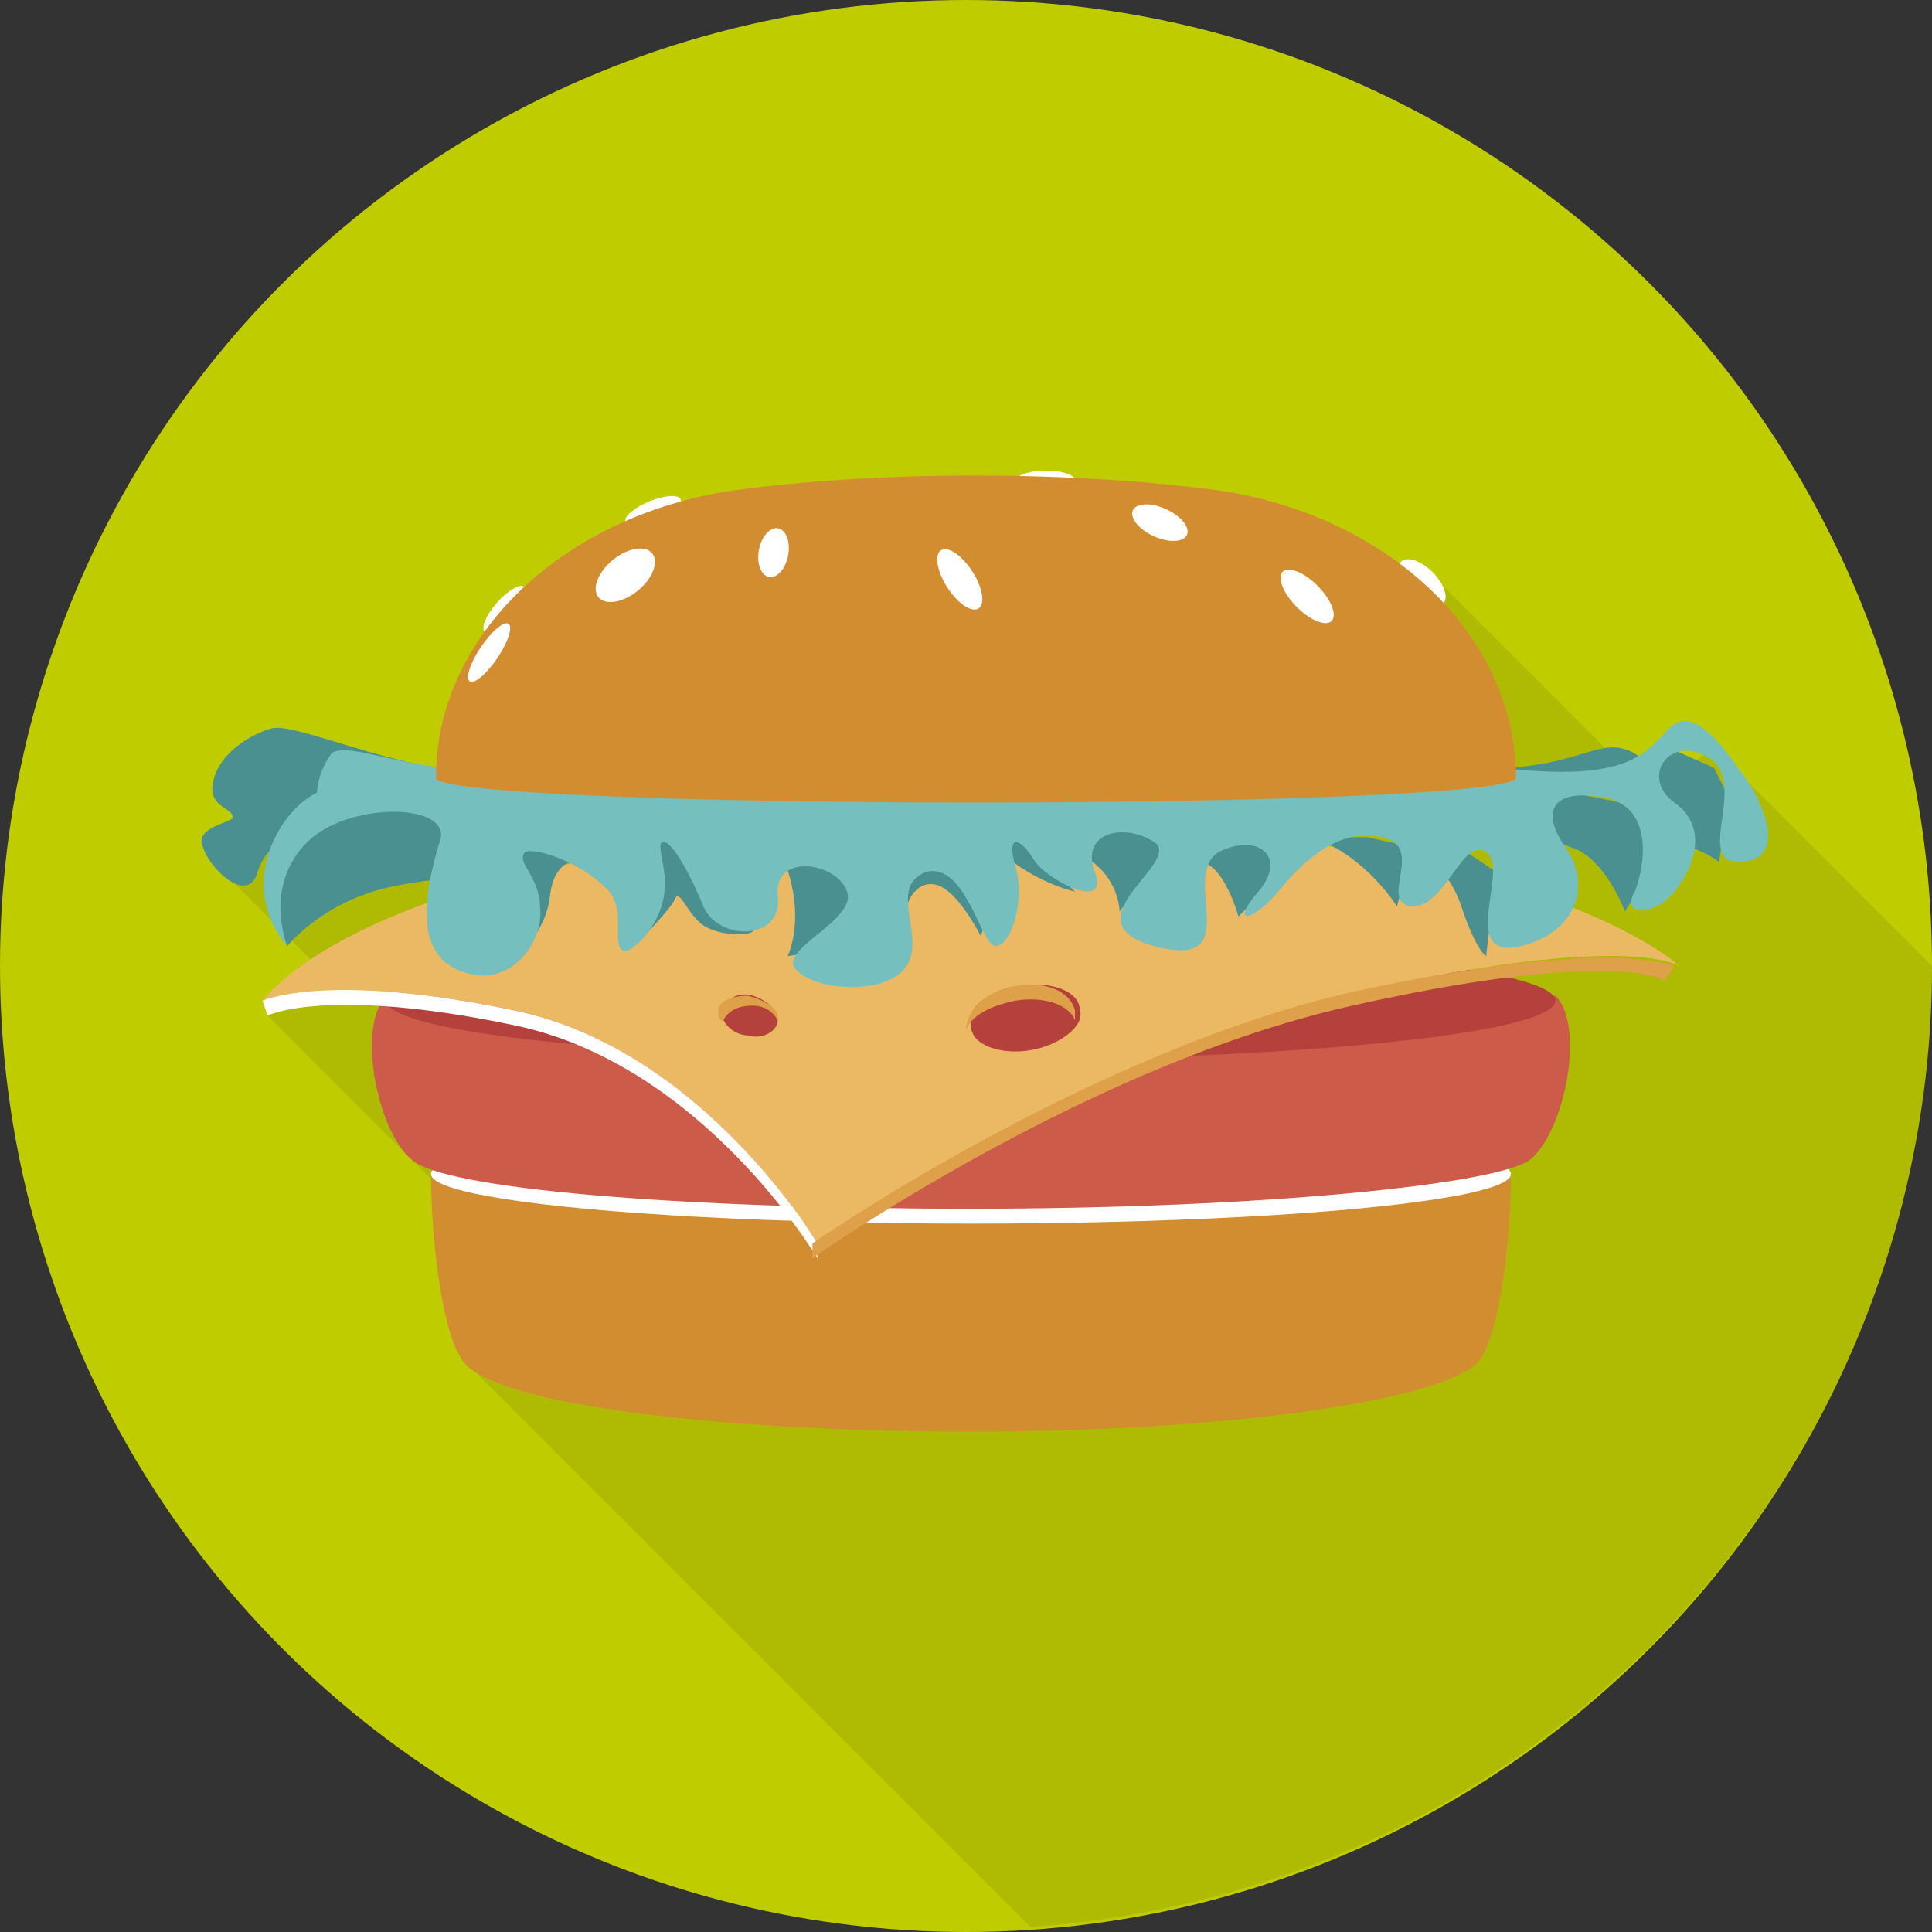 <?xml version="1.0" encoding="utf-8"?>
<!-- Generator: Adobe Illustrator 21.1.0, SVG Export Plug-In . SVG Version: 6.00 Build 0)  -->
<svg version="1.1" id="flat" xmlns="http://www.w3.org/2000/svg" xmlns:xlink="http://www.w3.org/1999/xlink" x="0px" y="0px"
	 viewBox="0 0 39 39" style="enable-background:new 0 0 39 39;" xml:space="preserve">
<rect x="0" y="0" width="39" height="39" fill="#333333" stroke="none"/>
<style type="text/css">
	.st0{fill:#BFCC00;}
	.st1{opacity:0.1;fill:#221E1F;}
	.st2{fill:#4A9090;}
	.st3{fill:#D38D31;}
	.st4{fill:#FFFFFF;}
	.st5{fill:#CC5C49;}
	.st6{fill:#B4413B;}
	.st7{fill:#EBB864;}
	.st8{fill:#DEA048;}
	.st9{fill:#75BFBE;}
</style>
<g>
	<circle class="st0" cx="19.5" cy="19.5" r="19.5"/>
	<path class="st1" d="M20.8,38.9C31,38.2,39,29.8,39,19.5l-4.4-4.4L33.3,16l-4.4-4.4l-16.2,4.3L6,16.3l-1.3,1.5L6.9,20l-1.5,0.5
		l5.1,5.1l-1.2,1.8L20.8,38.9z"/>
	<g>
		<path class="st2" d="M9.6,15.6c-1.7-0.1-3.6-1-4.1-0.9c-0.4,0.1-1.1,0.5-1.2,1.1c-0.1,0.5,0.4,0.5,0.4,0.7c0,0.1-0.8,0.2-0.6,0.6
			c0.1,0.4,0.9,1.2,1.1,0.5C5.4,17,5.8,17,5.8,17l1.9-1L9.6,15.6z"/>
		<path class="st3" d="M30.5,23.7H8.7c0,1.2,0.2,3.1,0.6,3.7c0.4,0.9,4.9,1.5,10.3,1.5c5.5,0,9.9-0.7,10.3-1.5
			C30.3,26.8,30.5,24.9,30.5,23.7z"/>
		<ellipse class="st4" cx="19.6" cy="23.7" rx="10.9" ry="1"/>
		<path class="st5" d="M31.4,20.1H7.8c-0.6,0.6-0.2,2.7,0.5,3.3l0,0c0.6,0.6,5.4,1,11.3,1c5.9,0,10.7-0.5,11.3-1l0,0
			C31.6,22.8,32,20.7,31.4,20.1z"/>
		<ellipse class="st6" cx="19.6" cy="20.2" rx="11.8" ry="1.2"/>
		<path class="st7" d="M18.5,16.7C7.5,17,5.3,20.2,5.3,20.2s1.3-0.6,5.1,0.2c3.8,0.8,6.1,4.7,6.1,4.7s5.6-3.9,11-5.1
			c5.4-1.2,6.4-0.5,6.4-0.5S30.5,16.3,18.5,16.7z M15.7,20.6c0,0.2-0.3,0.4-0.6,0.3c-0.3,0-0.6-0.3-0.5-0.5c0-0.2,0.3-0.4,0.6-0.3
			C15.5,20.2,15.7,20.4,15.7,20.6z M20.8,21.2c-0.6,0.1-1.2-0.1-1.2-0.5c-0.1-0.4,0.4-0.7,1-0.8c0.6-0.1,1.2,0.1,1.2,0.5
			C21.9,20.7,21.4,21.1,20.8,21.2z"/>
		<path class="st4" d="M10.4,20.4c-3.8-0.8-5.1-0.2-5.1-0.2l0.1,0.3c0,0,1.2-0.6,5,0.2c3.8,0.8,6.1,4.7,6.1,4.7l0-0.3
			C16.5,25.1,14.2,21.2,10.4,20.4z"/>
		<path class="st8" d="M19.5,20.8c0.1-0.3,0.5-0.5,1-0.6c0.6-0.1,1.1,0.1,1.2,0.4c0-0.1,0-0.2,0-0.2c-0.1-0.4-0.6-0.6-1.2-0.5
			C19.9,20,19.5,20.4,19.5,20.8C19.5,20.7,19.5,20.8,19.5,20.8z"/>
		<path class="st8" d="M33.8,19.5c-0.3-0.1-1.7-0.5-6.4,0.5c-5.4,1.2-11,5.1-11,5.1l0,0.3c0,0,5.5-3.9,10.9-5.1
			c4.9-1.1,6.2-0.6,6.3-0.5l0,0L33.8,19.5L33.8,19.5z"/>
		<path class="st8" d="M15.1,20.1c-0.3,0-0.6,0.1-0.6,0.3c0,0.1,0,0.2,0.1,0.2c0.1-0.2,0.3-0.3,0.6-0.3c0.2,0,0.4,0.1,0.5,0.3
			c0,0,0-0.1,0-0.1C15.7,20.4,15.5,20.2,15.1,20.1z"/>
		<path class="st2" d="M6.7,16.2l-1,1L5.5,18l0.1,0.8l0.2,0.3c0,0,0.7-0.9,2.1-1.2c1.5-0.3,1.7-0.1,1.7-0.1l-0.4-1.5L6.7,16.2z
			 M10,17.1l0.4,2.2c0,0,0.6-0.4,0.7-1.2c0.1-0.9,0.7-0.7,0.7-0.7l-0.7-0.6L10,17.1z M13.4,16.6c-0.4,0-0.6,1.9-0.6,1.9l0.1,0.5
			c0,0,0.5-0.5,0.7-0.8c0.1-0.3,0.2,0.1,0.5,0.4c0.3,0.3,1,0.3,1.1,0.2C15.2,18.7,13.7,16.6,13.4,16.6z M15.8,17.3
			c0.5,1.2,0.1,2,0.1,2l1.4-0.2l-0.1-1.6L15.8,17.3z M18.1,17.5l0.2,0.9c0-0.3,0.3-0.7,0.7-0.5c0.4,0.2,0.8,1,0.8,1l0.2-0.7l-1.4-1
			L18.1,17.5z M20.4,17l-0.3,0.1c0.7,0.7,1.6,0.9,1.6,0.9l-1-1L20.4,17z M22,16.9l-0.1,0.4c0.7,0.4,0.7,1.1,0.7,1.1l1-1.3l-0.7-0.7
			L22,16.9z M24.2,17.4c0.5,0,0.8,1.1,0.8,1.1l0.7-0.7l0.1-0.7l-1-0.5C24.9,16.8,23.8,17.4,24.2,17.4z M26.5,16.9
			c1.1,0.4,1.7,1.4,1.7,1.4l0.3-1.2l-0.9-0.2L26.5,16.9z M29,17.5c0,0,0.3,0.2,0.5,0.8c0.3,0.9,0.5,1,0.5,1l0.2-1.7l-0.6-0.4
			L29,17.5z M31.4,16c-0.6,0-0.5,1-0.5,1s0.1-0.2,0.8,0.1c0.7,0.2,1.1,1.3,1.1,1.3l0.5-0.8l-0.2-1.3C33.1,16.3,32,16,31.4,16z
			 M34.6,15.5l-0.9-0.4l-0.5,0.6c0,0,0.5,1.4,0.8,1.4s0.7,0.3,0.7,0.3l0.2-1.3L34.6,15.5z"/>
		<path class="st2" d="M30.2,15.5c1.4,0,2-0.5,2.5-0.4c0.5,0.1,0.5,0.4,0.5,0.4s-0.5,0.4-1.7,0.4c-1.2,0-1.4-0.1-1.4-0.1L30.2,15.5z
			"/>
		<path class="st9" d="M5.8,19.1c0,0-0.5-1.2,0.4-2.1C7,16.2,9,16.2,8.9,16.9c-0.2,0.7-0.7,2.3,0.4,2.7c1,0.4,1.7-0.6,1.6-1.3
			c0-0.6-0.5-0.9-0.3-1.1c0.2-0.1,1.1,0.2,1.6,0.7c0.5,0.4,0.1,1.2,0.4,1.3c0.2,0,0.7-0.5,0.8-1.1c0.1-0.6-0.2-1.1,0-1.1
			s0.6,0.8,0.8,1.3c0.3,0.7,1.6,0.7,1.5-0.2s1.2-0.7,1.4-0.1c0.2,0.6-1.5,1.2-1,1.6c0.4,0.4,1.8,0.5,2.2-0.1
			c0.4-0.6-0.4-1.6,0.4-1.9c0.8-0.2,1.1,1.5,1.4,1.5c0.3,0,0.6-0.9,0.4-1.6c-0.2-0.7,0.1-0.6,0.4-0.1c0.3,0.4,1.5,1,1.2,0.2
			c-0.3-0.8,0.6-1,1.2-0.6c0.6,0.4-1.8,1.6,0,2.1c1.9,0.5,0.5-1.4,1.3-1.9c0.8-0.4,1.4,0.1,0.8,0.8c-0.6,0.7-0.1,0.6,0.4,0
			c0.5-0.6,1.2-1.3,2.1-1.1c0.9,0.2-0.1,1.3,0.6,1.4c0.7,0,1-1.4,1.5-1.1c0.5,0.3-0.6,2.2,0.7,1.9c1.2-0.3,1.4-1.3,0.9-2
			c-0.5-0.7-0.3-1.2,0.8-1c1,0.2,0.8,1.4,0.6,1.9c-0.3,0.5,0.4,0.5,0.8,0c0.4-0.5,0.7-1.3,0-1.8c-0.7-0.5-0.1-1.4,0.7-0.9
			c0.8,0.5-0.3,2.1,0.6,2.1c0.8,0,0.7-0.8,0.2-1.6c-0.5-0.7-1.1-1.6-1.6-1.1c-0.5,0.5-0.8,1.1-3.4,0.8c-2.6-0.2-20.2,0.1-21.3,0
			c-1.1-0.1-2-0.5-2.3-0.3C6.4,15.6,6.4,16,6.4,16s-0.7,0.3-1,1.3C5.1,18.4,5.8,19.1,5.8,19.1z"/>
		<g>
			<ellipse transform="matrix(0.663 -0.749 0.749 0.663 -5.792 11.782)" class="st4" cx="10.2" cy="12.3" rx="0.6" ry="0.2"/>
			<ellipse transform="matrix(0.925 -0.379 0.379 0.925 -2.93 5.781)" class="st4" cx="13.2" cy="10.3" rx="0.6" ry="0.2"/>
			
				<ellipse transform="matrix(1 -9.007889e-03 9.007889e-03 1 -8.609056e-02 0.191)" class="st4" cx="21.1" cy="9.7" rx="0.6" ry="0.2"/>
			
				<ellipse transform="matrix(0.707 -0.708 0.708 0.707 6.216321e-02 23.74)" class="st4" cx="28.7" cy="11.8" rx="0.3" ry="0.6"/>
		</g>
		<path class="st3" d="M24.6,9.9c3.4,0.5,6,2.9,6,5.8c0,0.3-4.9,0.5-10.9,0.5c-6,0-10.9-0.2-10.9-0.5c0-2.9,2.6-5.3,6-5.8l0,0
			c1.5-0.2,3.1-0.3,4.9-0.3C21.4,9.6,23.1,9.7,24.6,9.9L24.6,9.9z"/>
		<g>
			<ellipse transform="matrix(0.414 -0.91 0.91 0.414 4.08 27.456)" class="st4" cx="23.4" cy="10.6" rx="0.3" ry="0.6"/>
			<ellipse transform="matrix(0.71 -0.704 0.704 0.71 -0.805 22.104)" class="st4" cx="26.4" cy="12" rx="0.3" ry="0.7"/>
			<ellipse transform="matrix(0.775 -0.632 0.632 0.775 -4.473 10.586)" class="st4" cx="12.6" cy="11.6" rx="0.7" ry="0.4"/>
			<ellipse transform="matrix(0.559 -0.829 0.829 0.559 -6.603 14.001)" class="st4" cx="9.9" cy="13.2" rx="0.7" ry="0.2"/>
			<ellipse transform="matrix(0.182 -0.983 0.983 0.182 1.766 24.452)" class="st4" cx="15.6" cy="11.2" rx="0.5" ry="0.3"/>
			<ellipse transform="matrix(0.84 -0.542 0.542 0.84 -3.263 12.382)" class="st4" cx="19.4" cy="11.7" rx="0.3" ry="0.7"/>
		</g>
	</g>
</g>
</svg>
